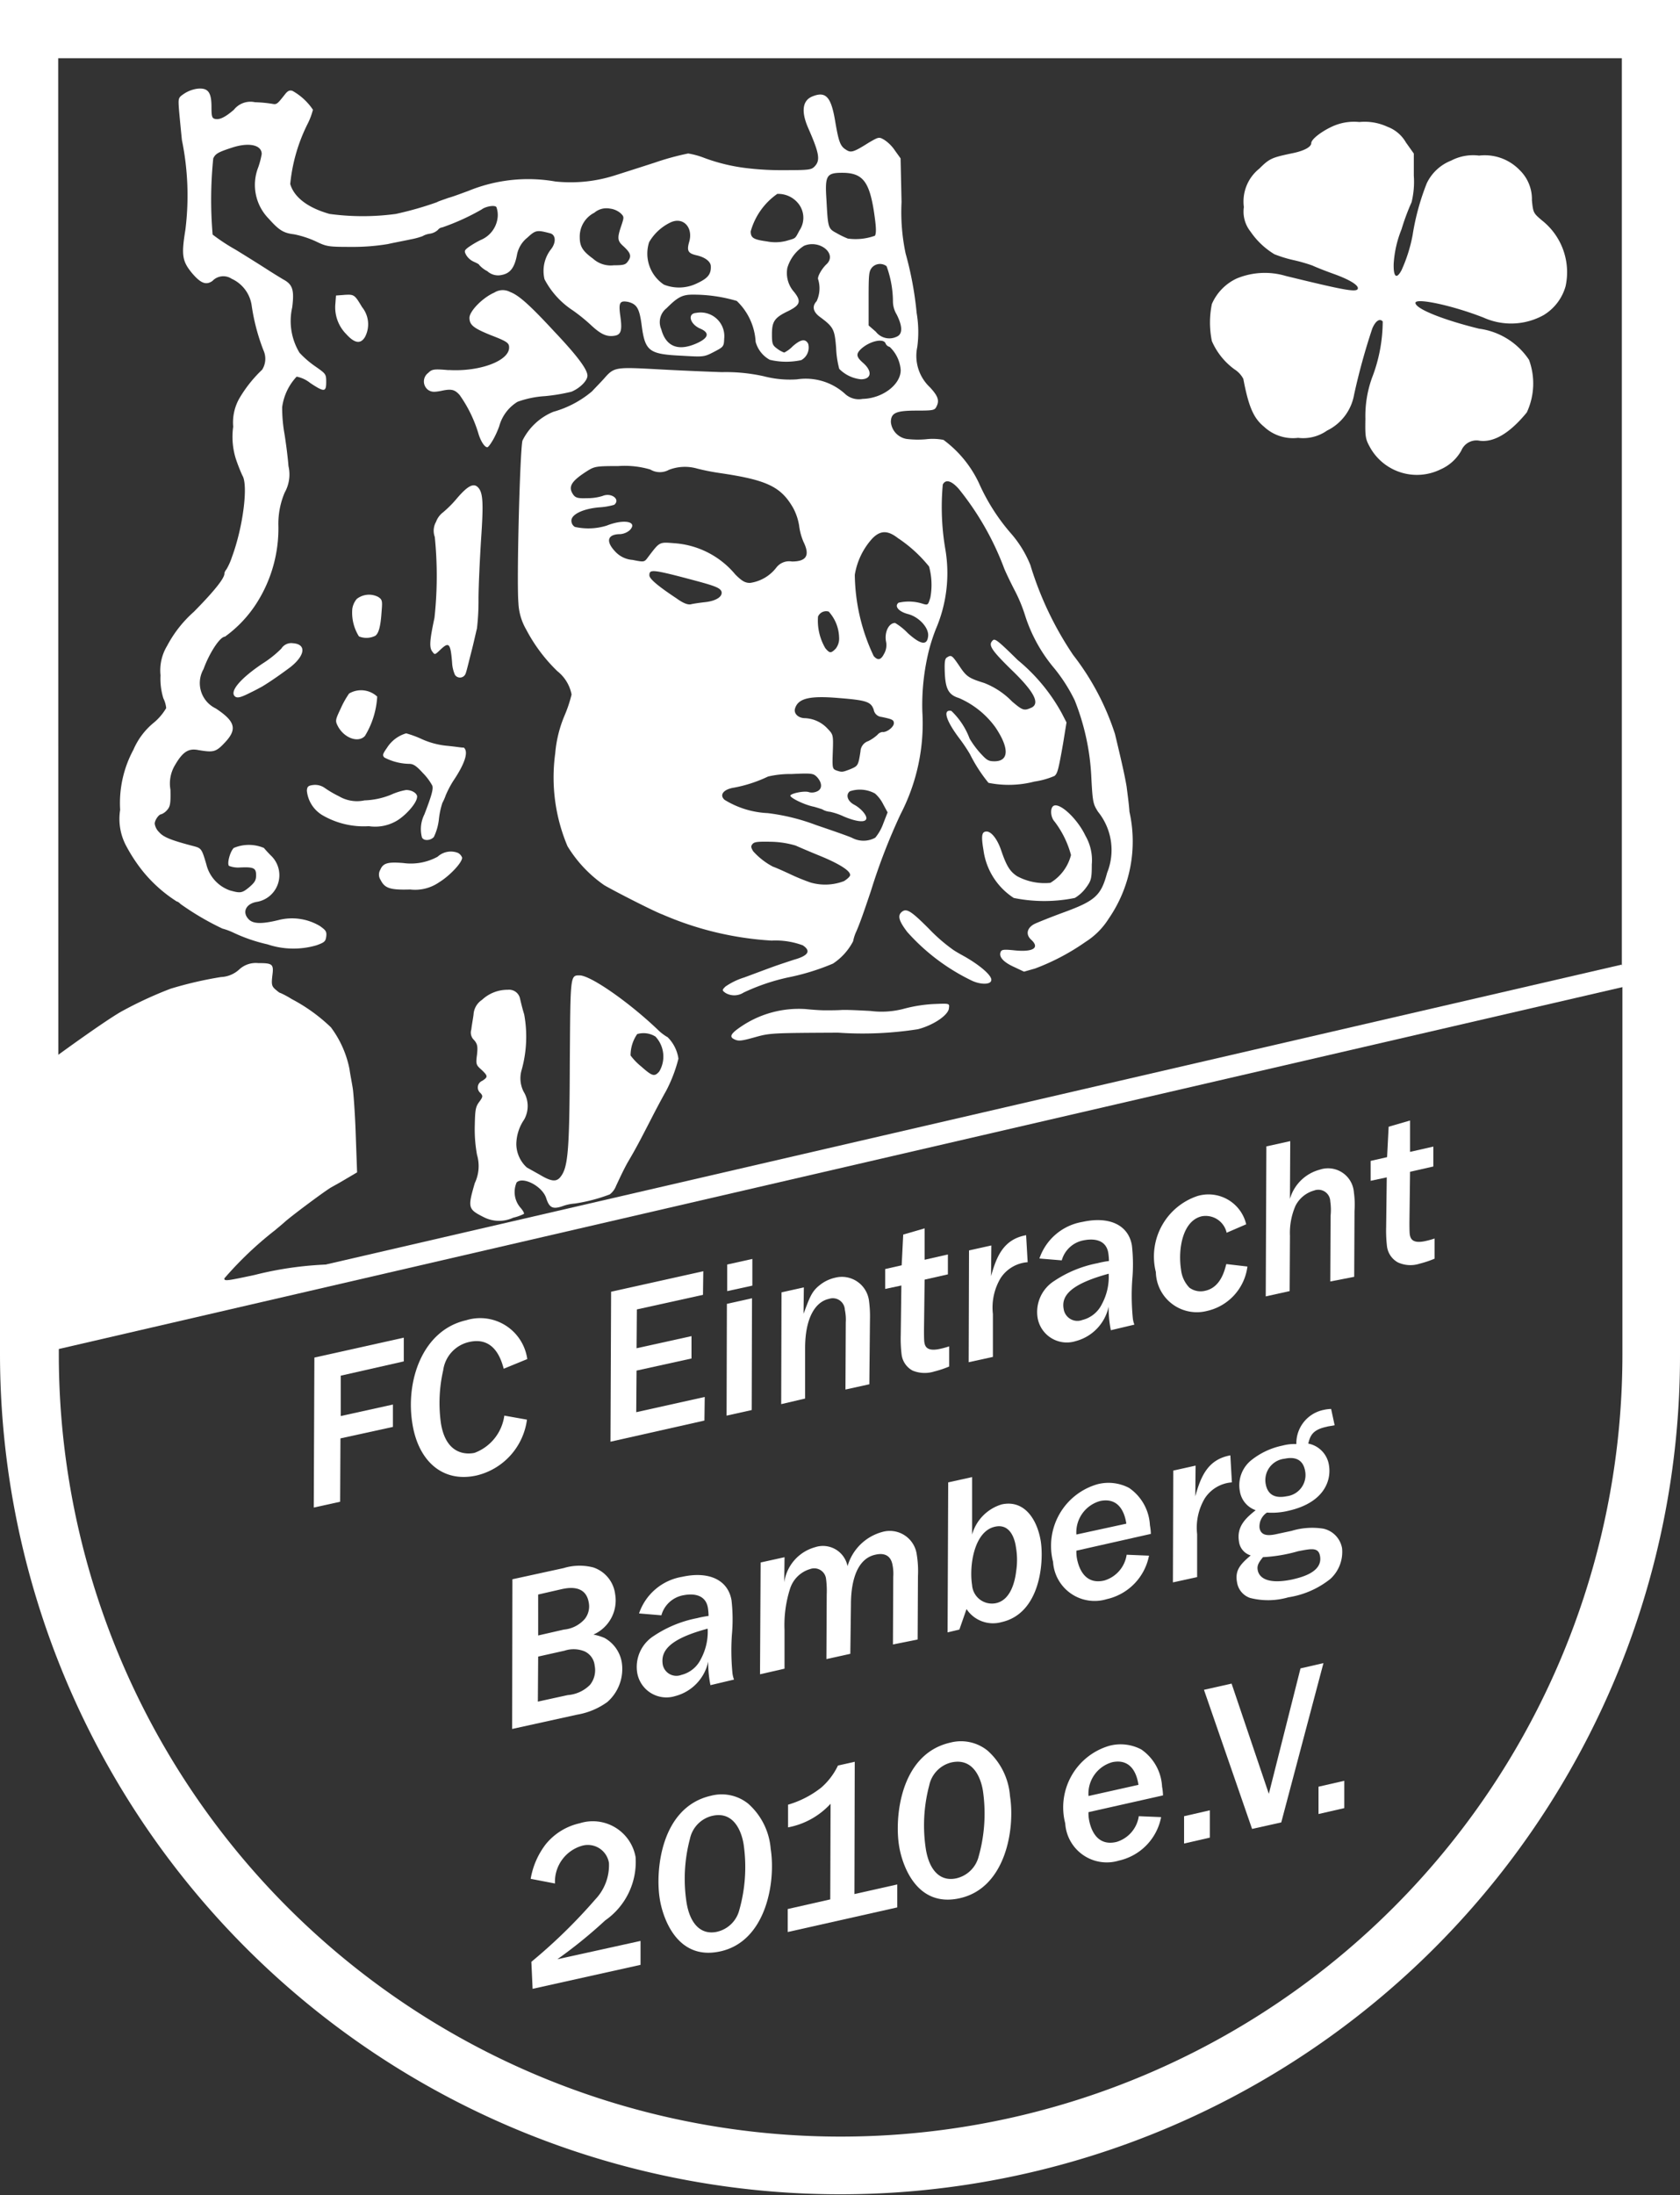 <svg xmlns="http://www.w3.org/2000/svg" xmlns:xlink="http://www.w3.org/1999/xlink" width="76.032" height="99.297" viewBox="0 0 76.032 99.297"><rect x="0" y="0" width="76.032" height="99.297" fill="#333333" stroke="none"/><defs><clipPath id="a"><rect width="76.032" height="99.297" fill="#fff"/></clipPath></defs><g clip-path="url(#a)"><path d="M227.048,298.894a6.49,6.49,0,0,0-1.31.2,3.949,3.949,0,0,1-1.566.114c-.512-.028-1.111-.057-1.324-.043s-.527.014-.74.014-.6-.028-.883-.057a4.655,4.655,0,0,0-2.876.769c-.47.313-.584.47-.37.584s.328.1,1.039-.1c.612-.171.84-.171,3.687-.185a16.141,16.141,0,0,0,3.617-.157c.712-.185,1.4-.655,1.4-.968.028-.2.014-.2-.67-.171" transform="translate(-184.775 -253.474)" fill="#fff"/><path d="M270.895,273.158c-.1-.057-.313-.171-.484-.285a7.646,7.646,0,0,1-1.1-.954c-.8-.8-1.011-.94-1.225-.769s-.128.427.242.912a9.317,9.317,0,0,0,2.962,2.221c.4.171.811.157.84-.028.057-.2-.5-.684-1.239-1.1" transform="translate(-227.269 -229.902)" fill="#fff"/><path d="M149,293.23a2.226,2.226,0,0,1-.442-.342c-1.3-1.239-3.033-2.449-3.531-2.449-.427,0-.413-.014-.441,3.93-.014,4.129-.086,4.784-.442,5.212-.185.214-.427.171-.926-.129-.256-.143-.513-.285-.584-.328a1.458,1.458,0,0,1-.469-1.039,2.02,2.02,0,0,1,.356-1.125,1.252,1.252,0,0,0-.029-1.267,1.336,1.336,0,0,1-.1-.926,5.575,5.575,0,0,0,.129-2.563c-.086-.271-.157-.584-.185-.7a.506.506,0,0,0-.556-.413,1.682,1.682,0,0,0-1.167.455.853.853,0,0,0-.384.669c-.028.213-.086.513-.1.67a.46.46,0,0,0,.128.484c.142.171.171.27.129.655-.057.427-.043.469.2.683.3.285.3.328.043.5a.325.325,0,0,0-.086.556c.114.128.114.171-.057.4s-.185.384-.2,1.039a6.408,6.408,0,0,0,.1,1.353,1.8,1.8,0,0,1-.1,1.281c-.327,1.125-.313,1.182.427,1.552a1.52,1.52,0,0,0,1.31.014,2.219,2.219,0,0,0,.484-.171c.028-.028-.043-.156-.157-.285a1.083,1.083,0,0,1-.171-1.139c.285-.285,1.167.171,1.339.712.142.442.3.513.754.356a2.04,2.04,0,0,1,.541-.114,7.593,7.593,0,0,0,1.581-.413.872.872,0,0,0,.285-.384c.227-.485.328-.7.512-1.04.413-.7.556-.982,1.1-2.036.313-.612.612-1.153.641-1.2a6.581,6.581,0,0,0,.57-1.481,1.714,1.714,0,0,0-.5-.982m-.371,1.566c-.214.242-.313.214-.811-.228a2.731,2.731,0,0,1-.484-.5,1.689,1.689,0,0,1,.3-.968,1.015,1.015,0,0,1,.826.113,1.322,1.322,0,0,1,.171,1.581" transform="translate(-118.798 -246.315)" fill="#fff"/><path d="M128.28,152.036c.114.157.114.157.356-.071.4-.384.47-.313.541.57a1.576,1.576,0,0,0,.129.555.271.271,0,0,0,.484-.057c.043-.1.142-.527.256-.968s.214-.911.256-1.068a10.67,10.67,0,0,0,.071-1.31c0-.57.057-1.765.113-2.677.114-1.68.1-2.164-.142-2.406-.2-.2-.469-.057-.954.512a4.994,4.994,0,0,1-.626.627.952.952,0,0,0-.313.427.816.816,0,0,0-.057.684,17.484,17.484,0,0,1-.014,3.659c-.214,1-.243,1.338-.1,1.523" transform="translate(-108.717 -122.563)" fill="#fff"/><path d="M295.661,243.346a2.633,2.633,0,0,1-1.509-.3c-.328-.214-.484-.469-.726-1.181-.171-.5-.441-.84-.655-.84s-.256.171-.142.84A3.061,3.061,0,0,0,294,244.03a6.937,6.937,0,0,0,2.763,0,1.724,1.724,0,0,0,.512-.47c.228-.313.256-.4.256-1.04a2.207,2.207,0,0,0-.285-1.3c-.356-.755-1.125-1.481-1.424-1.367-.185.071-.171.513.028.726a4.345,4.345,0,0,1,.74,1.509,2.06,2.06,0,0,1-.926,1.253" transform="translate(-248.12 -203.408)" fill="#fff"/><path d="M285.319,193.563c-.313.142-.384.114-.854-.285a3.541,3.541,0,0,0-1.267-.84c-.683-.214-.8-.285-1.111-.755-.341-.5-.37-.527-.57-.4-.1.057-.114.228-.1.655.028.769.171,1.039.641,1.182a3.991,3.991,0,0,1,1.651,1.324c.641.954.612,1.537-.042,1.537-.285,0-.356-.057-.655-.384a4.186,4.186,0,0,1-.47-.641,3.329,3.329,0,0,0-.826-1.253c-.4-.085-.256.427.37,1.253a7.587,7.587,0,0,1,.47.7,6.879,6.879,0,0,0,.84,1.3,4.633,4.633,0,0,0,2.079-.057,3.587,3.587,0,0,0,.911-.256c.129-.114.171-.242.384-1.452l.157-.968-.213-.413a8.225,8.225,0,0,0-1.993-2.407c-.9-.883-1.04-1-1.139-.883-.2.2-.071.413.811,1.281,1.1,1.053,1.353,1.581.925,1.765" transform="translate(-238.66 -161.542)" fill="#fff"/><path d="M116.477,253.595a.882.882,0,0,0-.926.171,2.527,2.527,0,0,1-1.552.285c-.7-.057-.911,0-1.04.3a.434.434,0,0,0,.015.47c.185.37.427.455,1.338.427a1.907,1.907,0,0,0,1.31-.328c.469-.285,1.039-.883,1.039-1.111a.4.4,0,0,0-.185-.214" transform="translate(-95.746 -215.009)" fill="#fff"/><path d="M100.268,87.769l-.37.028-.028.371a1.72,1.72,0,0,0,.484,1.367c.384.427.655.469.854.142a1.232,1.232,0,0,0-.128-1.353c-.342-.57-.356-.584-.812-.556" transform="translate(-84.692 -74.428)" fill="#fff"/><path d="M100.722,205.647a4.079,4.079,0,0,0-.384.684c-.242.512-.256.555-.129.8.285.541.926.769,1.225.442a3.835,3.835,0,0,0,.555-1.78,1.069,1.069,0,0,0-1.267-.142" transform="translate(-84.918 -174.28)" fill="#fff"/><path d="M127.408,90.045c-.67-.057-.755-.043-.926.128a.479.479,0,0,0,0,.769c.156.1.27.1.583.043.455-.1.612-.071.84.185a5.991,5.991,0,0,1,.84,1.709c.1.356.285.655.413.655.043,0,.157-.157.271-.356a3.99,3.99,0,0,0,.27-.6,1.871,1.871,0,0,1,.826-1.1,4.413,4.413,0,0,1,1.239-.256,8.384,8.384,0,0,0,1.2-.2c.384-.157.726-.5.726-.726,0-.285-.47-.911-1.523-2.022-1.111-1.2-1.595-1.623-1.979-1.765a.706.706,0,0,0-.712.028c-.527.228-1.125.84-1.125,1.139,0,.328.185.47.954.783.741.285.84.356.84.555.014.612-1.339,1.111-2.734,1.026" transform="translate(-107.104 -73.301)" fill="#fff"/><path d="M106.062,177.17a.9.9,0,0,0-.955.1.907.907,0,0,0-.2.441,2.019,2.019,0,0,0,.3,1.253.9.9,0,0,0,.74-.028c.156-.114.242-.427.285-1.1.043-.5.028-.541-.171-.669" transform="translate(-88.962 -150.174)" fill="#fff"/><path d="M96.432,234.265c0-.171-.243-.313-.5-.313a2.826,2.826,0,0,0-.684.214,3.468,3.468,0,0,1-1.2.256,1.605,1.605,0,0,1-1.153-.185,4.79,4.79,0,0,1-.655-.384.755.755,0,0,0-.5-.129c-.242.029-.285.071-.3.256a1.452,1.452,0,0,0,.726,1.125,3.715,3.715,0,0,0,2.079.484,1.921,1.921,0,0,0,1.182-.2c.427-.214,1-.841,1-1.125" transform="translate(-77.552 -198.214)" fill="#fff"/><path d="M117.1,218.939a3.591,3.591,0,0,1-1.2-.3,4.69,4.69,0,0,0-.726-.27,1.532,1.532,0,0,0-.869.655c-.2.285-.214.342-.114.441a2.539,2.539,0,0,0,1.125.285c.185,0,.327.1.612.413a2.538,2.538,0,0,1,.427.57c.057.156-.042.484-.356,1.3a1.481,1.481,0,0,0-.113,1.04c.071.171.384.157.54-.015a2.463,2.463,0,0,0,.228-.8,3.6,3.6,0,0,1,.157-.74,2.351,2.351,0,0,0,.156-.356,4.618,4.618,0,0,1,.328-.627c.541-.8.712-1.338.484-1.523-.057.014-.37-.043-.683-.071" transform="translate(-96.791 -185.194)" fill="#fff"/><path d="M361.545,47.541a1.123,1.123,0,0,1,.413.441c.242,1.281.47,1.78.94,2.165a1.914,1.914,0,0,0,1.538.5,1.879,1.879,0,0,0,1.31-.328,2.235,2.235,0,0,0,1.224-1.624,29.136,29.136,0,0,1,.826-3c.142-.328.328-.47.47-.313a7.123,7.123,0,0,1-.484,2.548,5.088,5.088,0,0,0-.3,1.851c-.015.854,0,.926.242,1.353a2.43,2.43,0,0,0,3.161.94,1.994,1.994,0,0,0,.94-.854.739.739,0,0,1,.826-.442c.655.086,1.381-.356,2.136-1.281a3.1,3.1,0,0,0,.1-2.378,3.221,3.221,0,0,0-2.263-1.41c-1.624-.4-2.877-.9-2.877-1.167,0-.242,1.68.114,3.09.669a3.035,3.035,0,0,0,2.705-.113,2.225,2.225,0,0,0,1-1.31,2.983,2.983,0,0,0-1.068-2.976c-.385-.328-.4-.341-.456-.911a1.828,1.828,0,0,0-.555-1.367,2.192,2.192,0,0,0-1.836-.655,2.141,2.141,0,0,0-1.268.228,2.05,2.05,0,0,0-1.1,1.025,10.963,10.963,0,0,0-.641,2.349,6.89,6.89,0,0,1-.5,1.581c-.228.427-.371.313-.356-.285a4.954,4.954,0,0,1,.356-1.566,10.19,10.19,0,0,1,.455-1.225,3.9,3.9,0,0,0,.1-1.2v-1l-.356-.5a1.607,1.607,0,0,0-.84-.712,2.445,2.445,0,0,0-1.267-.214,2.361,2.361,0,0,0-1.253.214c-.484.227-.925.57-.925.74s-.313.356-.912.47c-.868.185-.982.227-1.438.684a1.9,1.9,0,0,0-.7,1.737,1.448,1.448,0,0,0,.3,1.111,3.5,3.5,0,0,0,1.082,1.025,5.74,5.74,0,0,0,.883.27,7.509,7.509,0,0,1,.84.242c.086.043.5.214.94.371.8.285,1.2.555,1.1.7s-.783,0-3.247-.6a3.323,3.323,0,0,0-2.221.114,2.269,2.269,0,0,0-1.125,1.154,4.163,4.163,0,0,0,0,1.679,3.113,3.113,0,0,0,1.011,1.268" transform="translate(-305.688 -30.84)" fill="#fff"/><path d="M71.717,191.792a4.874,4.874,0,0,1-.84.669c-1,.669-1.495,1.253-1.267,1.48.1.1.256.071.7-.156.242-.114.47-.243.527-.271.427-.256.926-.612,1.31-.9.655-.527.712-1.025.1-1.068a.529.529,0,0,0-.527.243" transform="translate(-58.988 -162.447)" fill="#fff"/><path d="M36.883,61.946a6.412,6.412,0,0,0,1.481,1.3c.043,0,.114.057.171.114a12.4,12.4,0,0,0,1.894,1.111,2.917,2.917,0,0,1,.47.171,7.36,7.36,0,0,0,1.566.541,3.708,3.708,0,0,0,2.221.043c.356-.129.413-.171.441-.4s-.028-.285-.285-.47a2.465,2.465,0,0,0-1.879-.27c-.755.185-1.139.171-1.338-.028-.328-.328-.129-.726.384-.8a1.224,1.224,0,0,0,.612-2.093c-.114-.114-.271-.285-.314-.342a1.754,1.754,0,0,0-1.366,0c-.171.171-.313.712-.214.812a1.17,1.17,0,0,0,.5.071c.626-.029.726.028.726.356,0,.227-.071.327-.3.527-.342.285-.413.285-.883.156A1.666,1.666,0,0,1,39.7,61.562c-.2-.684-.228-.726-.541-.812-1.04-.27-1.4-.413-1.595-.641a.665.665,0,0,1-.2-.384c0-.156.185-.427.3-.427a.666.666,0,0,0,.256-.185c.142-.156.171-.285.156-.926a1.615,1.615,0,0,1,.214-1.125c.342-.584.6-.755,1.039-.669.684.114.8.1,1.2-.328.584-.612.484-.968-.4-1.552a1.272,1.272,0,0,1-.556-1.78c.256-.712.74-1.467.968-1.467a5.55,5.55,0,0,0,1.438-1.523,6.275,6.275,0,0,0,.982-3.488,3.613,3.613,0,0,1,.285-1.509,1.669,1.669,0,0,0,.171-1.2c-.028-.385-.114-1.054-.185-1.481a6.784,6.784,0,0,1-.1-1.182,2.5,2.5,0,0,1,.655-1.381,1.4,1.4,0,0,1,.612.285c.641.427.726.413.726-.043,0-.356-.014-.37-.484-.7a4.3,4.3,0,0,1-.726-.626,2.776,2.776,0,0,1-.328-2.051c.1-.8.015-1.039-.413-1.267-.142-.086-.47-.285-.712-.442s-.9-.57-1.438-.9a8.757,8.757,0,0,1-1.039-.683,18.579,18.579,0,0,1,.028-3.446c.1-.213.227-.285.84-.484.769-.256,1.353-.128,1.353.285a3.735,3.735,0,0,1-.156.6,2.178,2.178,0,0,0,.469,2.321c.47.527.67.655,1.154.712a4.477,4.477,0,0,1,.968.313c.5.242.57.256,1.609.256a9.63,9.63,0,0,0,1.666-.128c.313-.071.783-.157,1.04-.214a3.282,3.282,0,0,0,.527-.142.916.916,0,0,1,.342-.114.692.692,0,0,0,.356-.171.293.293,0,0,1,.2-.114,10.349,10.349,0,0,0,1.78-.811c.184-.142.612-.214.669-.1a1.053,1.053,0,0,1,.057.427,1.247,1.247,0,0,1-.769,1.054,4.346,4.346,0,0,0-.556.328c-.185.142-.2.171-.1.356a.773.773,0,0,0,.342.3c.128.057.242.114.242.142a1.231,1.231,0,0,0,.37.285.724.724,0,0,0,.655.171c.371-.071.57-.313.683-.883a1.3,1.3,0,0,1,.47-.8c.384-.356.441-.356,1.039-.2.256.071.271.413.043.712a1.593,1.593,0,0,0-.3,1.367,3.772,3.772,0,0,0,1.281,1.409,7.977,7.977,0,0,1,.811.655c.47.441.74.555,1.111.484.27-.057.313-.27.227-.883s-.028-.712.356-.641c.384.1.5.285.6.982.157,1.253.314,1.382,1.837,1.453.968.057,1,.057,1.438-.171s.456-.242.47-.6a1.072,1.072,0,0,0-1.267-1.167c-.413.028-.285.513.185.712.427.185.384.413-.142.655-.84.384-1.41.171-1.624-.627a.8.8,0,0,1,.242-.954c.5-.5.712-.612,1.182-.612a6.922,6.922,0,0,1,1.993.285,2.767,2.767,0,0,1,.854,1.851,1.32,1.32,0,0,0,.641.812,3.21,3.21,0,0,0,1.424.014.65.65,0,0,0,.313-.74c-.128-.242-.341-.2-.7.114a1.412,1.412,0,0,1-.384.285,1.169,1.169,0,0,1-.313-.172c-.214-.156-.243-.213-.243-.654,0-.584.114-.755.741-1.054.541-.27.6-.441.256-.868a1.285,1.285,0,0,1-.3-1.082,1.774,1.774,0,0,1,.755-1c.712-.3,1.523.37,1.011.84-.214.2-.427.583-.37.683a1.376,1.376,0,0,1-.071.983c-.214.227-.157.47.113.684.655.484.7.57.769,1.424a4.308,4.308,0,0,0,.142.954,1.6,1.6,0,0,0,.982.47c.47,0,.527-.356.114-.726-.328-.285-.356-.413-.1-.655.4-.356,1.01-.484,1.1-.242a.26.26,0,0,0,.185.157,1.6,1.6,0,0,1,.5,1.053c0,.655-.826,1.281-1.723,1.3a.915.915,0,0,1-.812-.242,2.648,2.648,0,0,0-2.164-.641,4.683,4.683,0,0,1-1.5-.142,7.9,7.9,0,0,0-1.894-.185c-.84-.028-2.136-.086-2.9-.129-1.837-.1-1.965-.1-2.364.342-.171.2-.455.484-.612.655a4.635,4.635,0,0,1-1.752.926,2.713,2.713,0,0,0-1.395,1.3c-.114.371-.271,6.336-.185,7.347a2.626,2.626,0,0,0,.356,1.21,7.367,7.367,0,0,0,1.409,1.879,1.769,1.769,0,0,1,.641,1.053,6.039,6.039,0,0,1-.313.94,5.571,5.571,0,0,0-.427,1.722,8,8,0,0,0,.555,4.2,5.835,5.835,0,0,0,1.666,1.766c.54.313,2.306,1.21,2.634,1.324a14.539,14.539,0,0,0,4.94,1.181,3.527,3.527,0,0,1,1.409.214c.384.256.256.47-.413.655-.214.071-.655.214-.968.328s-.883.328-1.267.47a3.12,3.12,0,0,0-.854.413c-.157.157-.157.171,0,.285a.781.781,0,0,0,.825-.015,9.332,9.332,0,0,1,2.008-.683,10.427,10.427,0,0,0,2.036-.627,2.7,2.7,0,0,0,.911-1.011,1.914,1.914,0,0,1,.157-.47c.156-.371.285-.726.654-1.823a27.013,27.013,0,0,1,1.339-3.46,8.912,8.912,0,0,0,.982-4.641,10.254,10.254,0,0,1,.328-2.877,8.606,8.606,0,0,1,.285-.854,6.411,6.411,0,0,0,.427-3.616,11.24,11.24,0,0,1-.114-2.919c.129-.256.4-.171.726.2a12.921,12.921,0,0,1,2.05,3.589c.043.113.242.541.455.954a6.966,6.966,0,0,1,.5,1.2,6.974,6.974,0,0,0,1.31,2.364A7.44,7.44,0,0,1,79,54.144a10.7,10.7,0,0,1,.754,3.517c.057,1.111.086,1.182.3,1.523a2.752,2.752,0,0,1,.413,2.763c-.27,1.025-.541,1.267-1.936,1.78-.584.213-1.182.455-1.339.527-.342.171-.427.47-.171.712.427.384.086.584-.8.484-.427-.042-.527-.028-.57.071-.1.228.128.47.6.684l.455.214.5-.142a10.184,10.184,0,0,0,2.278-1.2,3.354,3.354,0,0,0,1.053-1.054,6.153,6.153,0,0,0,.94-4.841c-.015-.3-.1-.9-.128-1.139-.071-.413-.171-.9-.527-2.378a11.648,11.648,0,0,0-1.893-3.573,15.093,15.093,0,0,1-1.937-4.072,5.028,5.028,0,0,0-.854-1.4,9.045,9.045,0,0,1-1.467-2.292,5.155,5.155,0,0,0-1.609-1.965,2.58,2.58,0,0,0-.8-.028,4.179,4.179,0,0,1-.869-.015.855.855,0,0,1-.712-.755c0-.427.228-.527,1.167-.527.7,0,.812-.014.883-.157.156-.285.1-.484-.285-.9a1.946,1.946,0,0,1-.57-1.823,5.132,5.132,0,0,0-.029-1.538,15.4,15.4,0,0,0-.5-2.691,9.084,9.084,0,0,1-.184-2.321l-.043-1.98-.256-.356a1.725,1.725,0,0,0-.484-.484c-.243-.143-.256-.128-.7.128-.7.442-.811.47-1.039.314-.256-.157-.327-.371-.484-1.3-.185-1.1-.427-1.353-1.04-1.1-.441.185-.5.683-.185,1.409.513,1.168.57,1.481.285,1.766-.142.142-.27.156-1.381.156a13.13,13.13,0,0,1-1.623-.085,8.318,8.318,0,0,1-1.98-.47,3.6,3.6,0,0,0-.726-.2,11.944,11.944,0,0,0-1.509.413c-.7.227-1.509.484-1.78.57a6.593,6.593,0,0,1-2.719.285,7.132,7.132,0,0,0-3.944.427c-.313.114-.726.27-.9.313-.185.071-.427.142-.527.2a15.228,15.228,0,0,1-1.851.527,11.165,11.165,0,0,1-3,0c-1.011-.285-1.609-.769-1.78-1.353a7.731,7.731,0,0,1,.8-2.748,3.19,3.19,0,0,0,.228-.612,2.71,2.71,0,0,0-.926-.854c-.128-.043-.214,0-.328.142-.37.47-.384.484-.6.442a6,6,0,0,0-.769-.071.956.956,0,0,0-.955.341c-.413.356-.683.484-.9.4-.1-.043-.114-.171-.114-.527,0-.67-.157-.869-.627-.826a1.444,1.444,0,0,0-.612.227c-.271.185-.271.185-.228.769.028.313.086.911.128,1.324a12.481,12.481,0,0,1,.157,4.072c-.185,1.139-.143,1.41.3,1.95.4.47.641.556.925.356a.678.678,0,0,1,.868-.1,1.573,1.573,0,0,1,.912,1.239,9.228,9.228,0,0,0,.527,1.993.925.925,0,0,1-.057.883,5.905,5.905,0,0,0-1.039,1.31,2.207,2.207,0,0,0-.271,1.267,3.325,3.325,0,0,0,.114,1.438,7.952,7.952,0,0,0,.3.769c.27.413.042,2.306-.47,3.688a2.889,2.889,0,0,1-.256.57.315.315,0,0,0-.086.185c0,.213-.47.8-1.381,1.723a5.454,5.454,0,0,0-1.21,1.538,2.147,2.147,0,0,0-.3,1.338,3.014,3.014,0,0,0,.128,1.04,1.253,1.253,0,0,1,.128.442,2.479,2.479,0,0,1-.555.655,3.211,3.211,0,0,0-.926,1.225A5.077,5.077,0,0,0,35.8,59.1a2.589,2.589,0,0,0,.3,1.68,7.263,7.263,0,0,0,.783,1.167m30.5-11.59a.4.4,0,0,1,.484-.227,1.809,1.809,0,0,1,.47,1.167.736.736,0,0,1-.156.513c-.213.214-.271.214-.47-.029a2.465,2.465,0,0,1-.328-1.424M59,47.793a1.181,1.181,0,0,1-.8-.384c-.442-.47-.341-.783.242-.783a.756.756,0,0,0,.413-.171c.4-.4-.256-.527-1.039-.213a2.788,2.788,0,0,1-1.438.057.328.328,0,0,1-.156-.285c0-.285.541-.54,1.267-.6a3.057,3.057,0,0,0,.669-.114c.3-.242-.128-.57-.527-.4a2.309,2.309,0,0,1-.712.1c-.384.014-.5-.015-.6-.142-.271-.371-.114-.627.655-1.111.3-.185.413-.2,1.367-.2a4.093,4.093,0,0,1,1.452.156.844.844,0,0,0,.841.015,2.007,2.007,0,0,1,1.281-.057,10.124,10.124,0,0,0,1.011.2c2.136.313,2.776.612,3.332,1.58a2.533,2.533,0,0,1,.27.8,2.687,2.687,0,0,0,.2.74c.3.612.129.883-.527.883a.729.729,0,0,0-.712.285,1.816,1.816,0,0,1-1.182.684c-.227,0-.37-.085-.669-.384a3.943,3.943,0,0,0-2.719-1.409c-.741-.057-.684-.086-1.239.641-.156.214-.171.214-.683.113M62.3,49.7c-.256.028-.556.071-.669.1-.142.028-.342-.043-.655-.27-.84-.556-1.225-.883-1.225-1.04,0-.285.114-.285,2.136.256.841.227,1.054.313,1.125.469.071.228-.228.427-.712.485m6.279,12.615a2.376,2.376,0,0,1-1.537.071,9.343,9.343,0,0,1-.968-.4c-.371-.171-.7-.314-.726-.314a3.214,3.214,0,0,1-.9-.7c-.1-.171-.113-.228-.028-.328s.242-.114.883-.1a4.19,4.19,0,0,1,1.068.171c.157.071.655.285,1.111.47.869.356,1.353.669,1.353.854.014.057-.1.171-.256.27m1.752-2.577a2.125,2.125,0,0,1-.356.626,1.1,1.1,0,0,1-1.039.014c-.142-.071-.883-.328-1.637-.584a9.38,9.38,0,0,0-2.192-.541,4.07,4.07,0,0,1-1.951-.6c-.256-.227-.043-.484.441-.555a6.2,6.2,0,0,0,1.524-.5,4.415,4.415,0,0,1,1.068-.114c.939-.043.982-.028,1.153.142.242.27.242.555-.028.655a.548.548,0,0,1-.328.028c-.2-.086-.854.057-.854.156s.627.413,1.068.5c.157.043.328.1.371.114a.8.8,0,0,0,.356.114,2.964,2.964,0,0,1,.626.214c.541.228.954.285,1.011.114.057-.142-.228-.484-.556-.655-.285-.156-.384-.441-.185-.6a1.422,1.422,0,0,1,1.139.1,1.578,1.578,0,0,1,.37.484l.2.37Zm-.014-4.157a.343.343,0,0,0-.243.128,1.842,1.842,0,0,1-.413.285.514.514,0,0,0-.356.47c-.1.641-.114.654-.455.8-.37.142-.384.142-.641.057-.171-.071-.185-.1-.157-.84.028-.769.015-.783-.227-1.039a1.479,1.479,0,0,0-1.026-.484c-.313,0-.527-.214-.455-.441.142-.456.655-.584,1.98-.47,1.267.1,1.452.171,1.58.527a.393.393,0,0,0,.356.328c.47.1.556.128.556.285s-.285.4-.5.4m.712-8.756a6.242,6.242,0,0,1,1.381,1.267,3.15,3.15,0,0,1,.057,1.409c-.1.314-.1.342-.313.285a2.064,2.064,0,0,0-1.125-.057c-.2.157,0,.4.427.513.5.128.954.626.911,1-.043.441-.341.384-.925-.142a2.707,2.707,0,0,0-.57-.456c-.285,0-.484.413-.413.826a.782.782,0,0,1-.086.57c-.143.285-.285.313-.47.1a8.794,8.794,0,0,1-.854-3.673,3.207,3.207,0,0,1,.8-1.652c.37-.37.7-.37,1.182.015m-.541-12.316a4.722,4.722,0,0,1,.285,1.58,1.158,1.158,0,0,0,.171.6c.27.541.27.883,0,1A.77.77,0,0,1,70,37.47l-.327-.285V35.961c0-1.111.014-1.225.156-1.4a.489.489,0,0,1,.655-.057M68.478,30.28c.9,0,1.21.37,1.424,1.68.114.74.129,1.039.057,1.167a2.584,2.584,0,0,1-1.225.129,3.764,3.764,0,0,1-.5-.242c-.4-.214-.4-.228-.47-1.524-.071-1.082,0-1.21.712-1.21m-2.947.955a1.162,1.162,0,0,1,1,.484,1.026,1.026,0,0,1,.015,1.168c-.214.4-.157.342-.584.47a1.974,1.974,0,0,1-.883.028c-.612-.085-.74-.156-.74-.455a3.076,3.076,0,0,1,1.2-1.694m-5.795,2.178a2.233,2.233,0,0,1,.954-.883c.584-.285,1.053.228.854.883-.114.4-.043.513.341.6s.641.285.641.5c.014.356-.143.54-.6.754a1.848,1.848,0,0,1-1.523.071,1.686,1.686,0,0,1-.669-1.922M57.244,32.1a.846.846,0,0,1,.726-.2.9.9,0,0,1,.484.214c.156.156.156.171.028.555-.185.541-.185.683.071.912.342.313.4.455.242.683-.114.171-.185.2-.655.2a1.194,1.194,0,0,1-.94-.3c-.47-.341-.6-.555-.6-.968a1.206,1.206,0,0,1,.641-1.1" transform="translate(-30.362 -22.463)" fill="#fff"/><path d="M0,0V61.267A38.028,38.028,0,0,0,73.042,76.075a37.787,37.787,0,0,0,2.99-14.794V0ZM2.634,2.634H73.4V44.181L16.061,57.408a.469.469,0,0,0,.014-.114,2.13,2.13,0,0,0-.84-.1,15.753,15.753,0,0,0-3.716.484c-1.267.27-1.367.285-1.367.156a16.116,16.116,0,0,1,2.292-2.179c.1-.085.328-.27.485-.413.4-.341,1.836-1.409,2.078-1.538.1-.057.413-.227.67-.384l.484-.285L16.1,51.343c-.029-.926-.1-1.851-.129-2.065s-.114-.627-.156-.925a4.655,4.655,0,0,0-.84-1.88,7.778,7.778,0,0,0-1.78-1.281,4.043,4.043,0,0,0-.5-.27c-.043,0-.142-.086-.242-.171-.157-.142-.171-.228-.128-.612.071-.527.014-.57-.641-.57a1.1,1.1,0,0,0-.854.285A1.3,1.3,0,0,1,10,44.2a17.335,17.335,0,0,0-2.278.527,17.854,17.854,0,0,0-2.136.982c-.684.356-2.947,2.008-2.947,2.008ZM73.426,61.267a35.382,35.382,0,1,1-70.764.014v-.769L73.426,44.181Z" fill="#fff"/><path d="M.113,16.912l-.225-.974,71-16.425.225.974Z" transform="translate(2.507 44.124)" fill="#fff"/><path d="M93.471,406.012l.028-6.785,4.046-.9V399.4l-2.852.646v1.826l2.36-.52v1.012l-2.374.519-.014,2.866Z" transform="translate(-79.271 -337.813)" fill="#fff"/><path d="M126.609,394.906c-.112-.408-.422-1.475-1.573-1.208a1.518,1.518,0,0,0-1.166,1.278,6.609,6.609,0,0,0-.1,2.416c.239,1.433,1.18,1.391,1.517,1.32a2.1,2.1,0,0,0,1.349-1.685l1.025.182a3,3,0,0,1-2.29,2.528c-1.545.337-2.627-.674-2.893-2.332-.323-1.939.45-4.243,2.43-4.692a2.151,2.151,0,0,1,2.767,1.756Z" transform="translate(-103.812 -332.987)" fill="#fff"/><path d="M181.866,386.251l.028-6.785,4.172-.927-.014,1.068-2.992.66-.014,1.756,2.486-.548v1.012l-2.486.547-.015,1.882,3.1-.689-.014,1.068Z" transform="translate(-154.237 -321.031)" fill="#fff"/><path d="M216.447,381.936l.014-5.057,1.137-.253-.014,5.057Zm.028-5.633V375.1l1.138-.253v1.208Z" transform="translate(-183.564 -317.895)" fill="#fff"/><path d="M235.628,385.371l.014-3.034a2.153,2.153,0,0,0-.042-.576.544.544,0,0,0-.716-.492c-.6.126-1.082.829-1.082,2.234v2.276l-1.082.253.014-5.057,1.011-.225-.014,1.194c.281-.745.365-1.012.745-1.306a1.694,1.694,0,0,1,.674-.323,1.237,1.237,0,0,1,1.545,1.053,5.338,5.338,0,0,1,.042.829l-.028,2.936Z" transform="translate(-197.365 -322.511)" fill="#fff"/><path d="M265.451,370.388c0,.126,0,.422.015.534.028.182.1.463.773.295a3.2,3.2,0,0,0,.351-.1v.913a4.637,4.637,0,0,1-.674.225,1.448,1.448,0,0,1-.983-.042.965.965,0,0,1-.492-.7,5.925,5.925,0,0,1-.042-.9l.028-2.248-.731.155v-.9l.745-.169.07-1.39.969-.281V367.2l1.053-.239v.9l-1.053.238Z" transform="translate(-223.634 -310.211)" fill="#fff"/><path d="M288.568,373.562l.015-5.057,1.011-.225-.014,1.39c.252-.913.576-1.671,1.587-1.854l.07,1.222a1.6,1.6,0,0,0-1.222.716,2.6,2.6,0,0,0-.351,1.63v1.938Z" transform="translate(-244.728 -311.938)" fill="#fff"/><path d="M312.3,368.294a5,5,0,0,1-.1-1.067,2.058,2.058,0,0,1-1.489,1.559,1.34,1.34,0,0,1-1.728-1.067,1.662,1.662,0,0,1,.759-1.657,5.337,5.337,0,0,1,1.953-.8,4.4,4.4,0,0,1,.519-.1,2.8,2.8,0,0,0-.028-.351c-.1-.646-.7-.66-1.082-.59a1.266,1.266,0,0,0-1.026.913l-1.011-.084a2.492,2.492,0,0,1,1.953-1.657c1.208-.267,2.079.14,2.233,1.067a7.687,7.687,0,0,1,.014,1.573,10.523,10.523,0,0,0,.028,1.727,1.136,1.136,0,0,0,.07.281Zm-2.135-.955a.629.629,0,0,0,.843.492,1.342,1.342,0,0,0,.885-.716,2.6,2.6,0,0,0,.309-1.377c-1.756.478-2.149,1.012-2.037,1.6" transform="translate(-262.026 -308.117)" fill="#fff"/><path d="M347.249,357.469a.972.972,0,0,0-1.124-.745c-.871.2-1.082,1.489-.941,2.4a1.382,1.382,0,0,0,.379.829.857.857,0,0,0,.716.141c.716-.155.885-.956.955-1.208l.956.112a2.365,2.365,0,0,1-1.826,2.008,1.855,1.855,0,0,1-2.318-1.756,2.886,2.886,0,0,1,1.882-3.442,1.752,1.752,0,0,1,2.206,1.279Z" transform="translate(-291.735 -301.702)" fill="#fff"/><path d="M379.98,346.148l.014-2.978a2.676,2.676,0,0,0-.014-.646.541.541,0,0,0-.73-.492,1.357,1.357,0,0,0-.843.688,3.065,3.065,0,0,0-.252,1.363l-.014,2.5-1.082.239.028-6.785,1.081-.239-.014,2.613a1.915,1.915,0,0,1,1.349-1.321,1.172,1.172,0,0,1,1.545,1.026,4.01,4.01,0,0,1,.028.843l-.014,2.978Z" transform="translate(-319.775 -288.176)" fill="#fff"/><path d="M410.067,338.3c0,.127,0,.422.014.534.028.182.1.464.772.295a3.317,3.317,0,0,0,.351-.1v.913a4.632,4.632,0,0,1-.674.225,1.357,1.357,0,0,1-.983-.056.967.967,0,0,1-.492-.7,6.019,6.019,0,0,1-.042-.9l.028-2.248-.73.155v-.9l.744-.169.071-1.377.969-.281v1.419l1.054-.239v.9l-1.054.239Z" transform="translate(-346.28 -283.001)" fill="#fff"/><path d="M152.569,466.82l2.318-.505a2.464,2.464,0,0,1,1.349-.028,1.462,1.462,0,0,1,.983,1.208,1.687,1.687,0,0,1-.983,1.827,2.429,2.429,0,0,1,.506.155,1.558,1.558,0,0,1,.773,1.081,1.988,1.988,0,0,1-.646,1.812,3.254,3.254,0,0,1-1.376.576l-2.936.646Zm1.152,5.535,1.349-.295a1.587,1.587,0,0,0,1.011-.464,1.055,1.055,0,0,0,.211-.871.791.791,0,0,0-.463-.646,1.309,1.309,0,0,0-.9-.028l-1.194.267Zm.014-2.992,1.166-.267a1.424,1.424,0,0,0,.941-.478.913.913,0,0,0,.182-.745c-.14-.843-.983-.66-1.25-.6l-1.04.238Z" transform="translate(-129.379 -395.377)" fill="#fff"/><path d="M193.021,473.979a5.005,5.005,0,0,1-.1-1.067,2.058,2.058,0,0,1-1.489,1.559,1.34,1.34,0,0,1-1.728-1.067,1.662,1.662,0,0,1,.759-1.657,5.341,5.341,0,0,1,1.953-.8,4.441,4.441,0,0,1,.52-.1,2.753,2.753,0,0,0-.028-.351c-.1-.646-.7-.66-1.082-.59a1.266,1.266,0,0,0-1.026.913l-1.011-.085a2.491,2.491,0,0,1,1.953-1.657c1.208-.267,2.079.14,2.233,1.067a7.645,7.645,0,0,1,.015,1.573,10.61,10.61,0,0,0,.028,1.728,1.214,1.214,0,0,0,.07.281Zm-2.163-.955a.628.628,0,0,0,.843.492,1.337,1.337,0,0,0,.885-.716,2.6,2.6,0,0,0,.309-1.377c-1.728.463-2.121,1-2.037,1.6" transform="translate(-160.868 -397.745)" fill="#fff"/><path d="M232.446,461.092l.014-3.062a2.028,2.028,0,0,0-.028-.506c-.028-.169-.127-.646-.787-.492-1.082.239-1.1,1.855-1.1,2.276l-.028,2.206-1.082.239.014-2.922a4.141,4.141,0,0,0-.028-.689.539.539,0,0,0-.716-.464,1.353,1.353,0,0,0-.913.885,5.389,5.389,0,0,0-.253,1.868v1.756l-1.109.253.028-5.057,1.082-.239-.014,1.138a1.93,1.93,0,0,1,1.39-1.588,1.134,1.134,0,0,1,1.475.857,2.245,2.245,0,0,1,1.559-1.545,1.232,1.232,0,0,1,1.573,1.012,4.627,4.627,0,0,1,.055.983l-.014,2.866Z" transform="translate(-192.034 -386.699)" fill="#fff"/><path d="M282.282,446.866l.028-6.785,1.081-.239v2.6a1.986,1.986,0,0,1,1.335-1.363c1.011-.225,1.6.646,1.77,1.643.155.955-.014,3.287-1.77,3.68a1.437,1.437,0,0,1-1.587-.59l-.323.927Zm3.09-3.877c-.028-.182-.182-1.082-.955-.9-.927.21-1.166,1.742-1.026,2.641a.9.9,0,0,0,1.082.815c.66-.141.857-.969.913-1.447a3.361,3.361,0,0,0-.015-1.11" transform="translate(-239.397 -373.021)" fill="#fff"/><path d="M314.475,444.642a1.748,1.748,0,0,0,.028.366c.056.281.281,1.208,1.236.983a1.433,1.433,0,0,0,1.011-1.166l1.012.042a2.506,2.506,0,0,1-1.911,1.967,1.884,1.884,0,0,1-2.431-1.686,2.9,2.9,0,0,1,2.009-3.512,2,2,0,0,1,1.433.168,2.178,2.178,0,0,1,.941,1.686,2.316,2.316,0,0,1,.042.393Zm2.261-1.222c-.042-.267-.211-1.222-1.18-1.026a1.47,1.47,0,0,0-1.081,1.517Z" transform="translate(-265.761 -374.492)" fill="#fff"/><path d="M349.409,439.119l.015-5.057,1.011-.225-.014,1.39c.252-.913.576-1.671,1.587-1.854l.07,1.222a1.6,1.6,0,0,0-1.222.716,2.6,2.6,0,0,0-.351,1.63v1.938Z" transform="translate(-296.326 -367.535)" fill="#fff"/><path d="M372.83,420.247c-.2.042-.281.042-.366.07-.674.14-.744.449-.829.759a1.173,1.173,0,0,1,.941,1c.112.731-.281,1.686-1.826,2.037a3.172,3.172,0,0,1-.983.084.751.751,0,0,0-.337.688c.07.421.492.351.856.267l.59-.126a3.219,3.219,0,0,1,1.447-.1,1.1,1.1,0,0,1,.843.885,1.653,1.653,0,0,1-.534,1.391,4.027,4.027,0,0,1-1.9.829,3.284,3.284,0,0,1-1.728.028.887.887,0,0,1-.59-.7c-.1-.52.112-.8.618-1.223a.752.752,0,0,1-.534-.646c-.1-.646.281-1.025.759-1.4a1.085,1.085,0,0,1-.716-.857,1.454,1.454,0,0,1,.534-1.419,3.342,3.342,0,0,1,1.39-.646,2.121,2.121,0,0,1,.632-.071,1.543,1.543,0,0,1,1.237-1.545,1.717,1.717,0,0,1,.337-.042Zm-1.657,5.7a7.074,7.074,0,0,1-1.587.267c-.155.2-.281.351-.239.575.042.281.337.689,1.559.436.351-.084,1.391-.309,1.264-1.053-.07-.422-.407-.337-1-.225m-.52-2.487a.968.968,0,0,0,.843-1.151c-.085-.464-.394-.661-.927-.548a.973.973,0,0,0-.857,1.138c.1.562.506.646.941.562" transform="translate(-312.428 -355.771)" fill="#fff"/><path d="M158.187,550.065l-.056-1.222a24.351,24.351,0,0,0,2.894-2.824,2.247,2.247,0,0,0,.618-1.643.966.966,0,0,0-1.208-.786A1.692,1.692,0,0,0,159.2,545.3l-1.1-.211a3.528,3.528,0,0,1,.689-1.573,2.749,2.749,0,0,1,1.531-.941,1.966,1.966,0,0,1,2.528,1.531,3.224,3.224,0,0,1-1.377,2.865,21.434,21.434,0,0,1-2.164,1.756l3.765-.829v1.082Z" transform="translate(-134.083 -460.094)" fill="#fff"/><path d="M198.976,541.407c-2.037.463-2.641-1.644-2.753-2.347-.211-1.236.014-4.172,2.318-4.691a1.915,1.915,0,0,1,1.686.365,3.049,3.049,0,0,1,1.012,2.037c.239,1.517-.211,4.172-2.262,4.636m-.393-6.125a1.354,1.354,0,0,0-1,1.04,7.048,7.048,0,0,0-.155,2.866c.155.983.66,1.5,1.39,1.334a1.353,1.353,0,0,0,1-.983,7.131,7.131,0,0,0,.2-2.936c-.042-.323-.309-1.587-1.433-1.321" transform="translate(-166.36 -453.134)" fill="#fff"/><path d="M234.664,532.332v-1.04l1.924-.436.014-4.326a3.479,3.479,0,0,1-1.924,1.068v-1.026a4.439,4.439,0,0,0,1.5-.772,3.071,3.071,0,0,0,.759-1l.759-.169-.014,5.984,1.938-.435v1.039Z" transform="translate(-199.013 -444.931)" fill="#fff"/><path d="M270.266,525.595c-2.037.464-2.641-1.643-2.753-2.346-.211-1.236.014-4.172,2.318-4.692a1.915,1.915,0,0,1,1.686.365,3.052,3.052,0,0,1,1.012,2.051c.239,1.5-.2,4.158-2.262,4.621m-.393-6.139a1.353,1.353,0,0,0-1,1.04,7.055,7.055,0,0,0-.155,2.866c.155.983.66,1.5,1.391,1.334a1.353,1.353,0,0,0,1-.983,7.153,7.153,0,0,0,.2-2.936c-.042-.309-.295-1.573-1.433-1.321" transform="translate(-226.82 -439.725)" fill="#fff"/><path d="M320.343,521.26c-.042-.267-.211-1.222-1.18-1.026a1.476,1.476,0,0,0-1.081,1.531Zm-2.262,1.236a1.737,1.737,0,0,0,.028.365c.056.281.281,1.208,1.236.983a1.432,1.432,0,0,0,1.012-1.166l1.011.042a2.5,2.5,0,0,1-1.91,1.967,1.884,1.884,0,0,1-2.43-1.685,2.9,2.9,0,0,1,2.009-3.512,2.005,2.005,0,0,1,1.433.169,2.176,2.176,0,0,1,.941,1.685,2.332,2.332,0,0,1,.042.394Z" transform="translate(-268.819 -440.517)" fill="#fff"/><path d="M352.737,540.562v-1.236l1.166-.267v1.236Z" transform="translate(-299.149 -457.164)" fill="#fff"/><path d="M360.835,502.73l-2.177-6.293,1.25-.281,1.686,4.987,1.433-5.675,1.039-.239-1.91,7.206Z" transform="translate(-304.17 -419.993)" fill="#fff"/><path d="M392.778,531.776v-1.236l1.166-.267v1.236Z" transform="translate(-333.106 -449.713)" fill="#fff"/></g></svg>